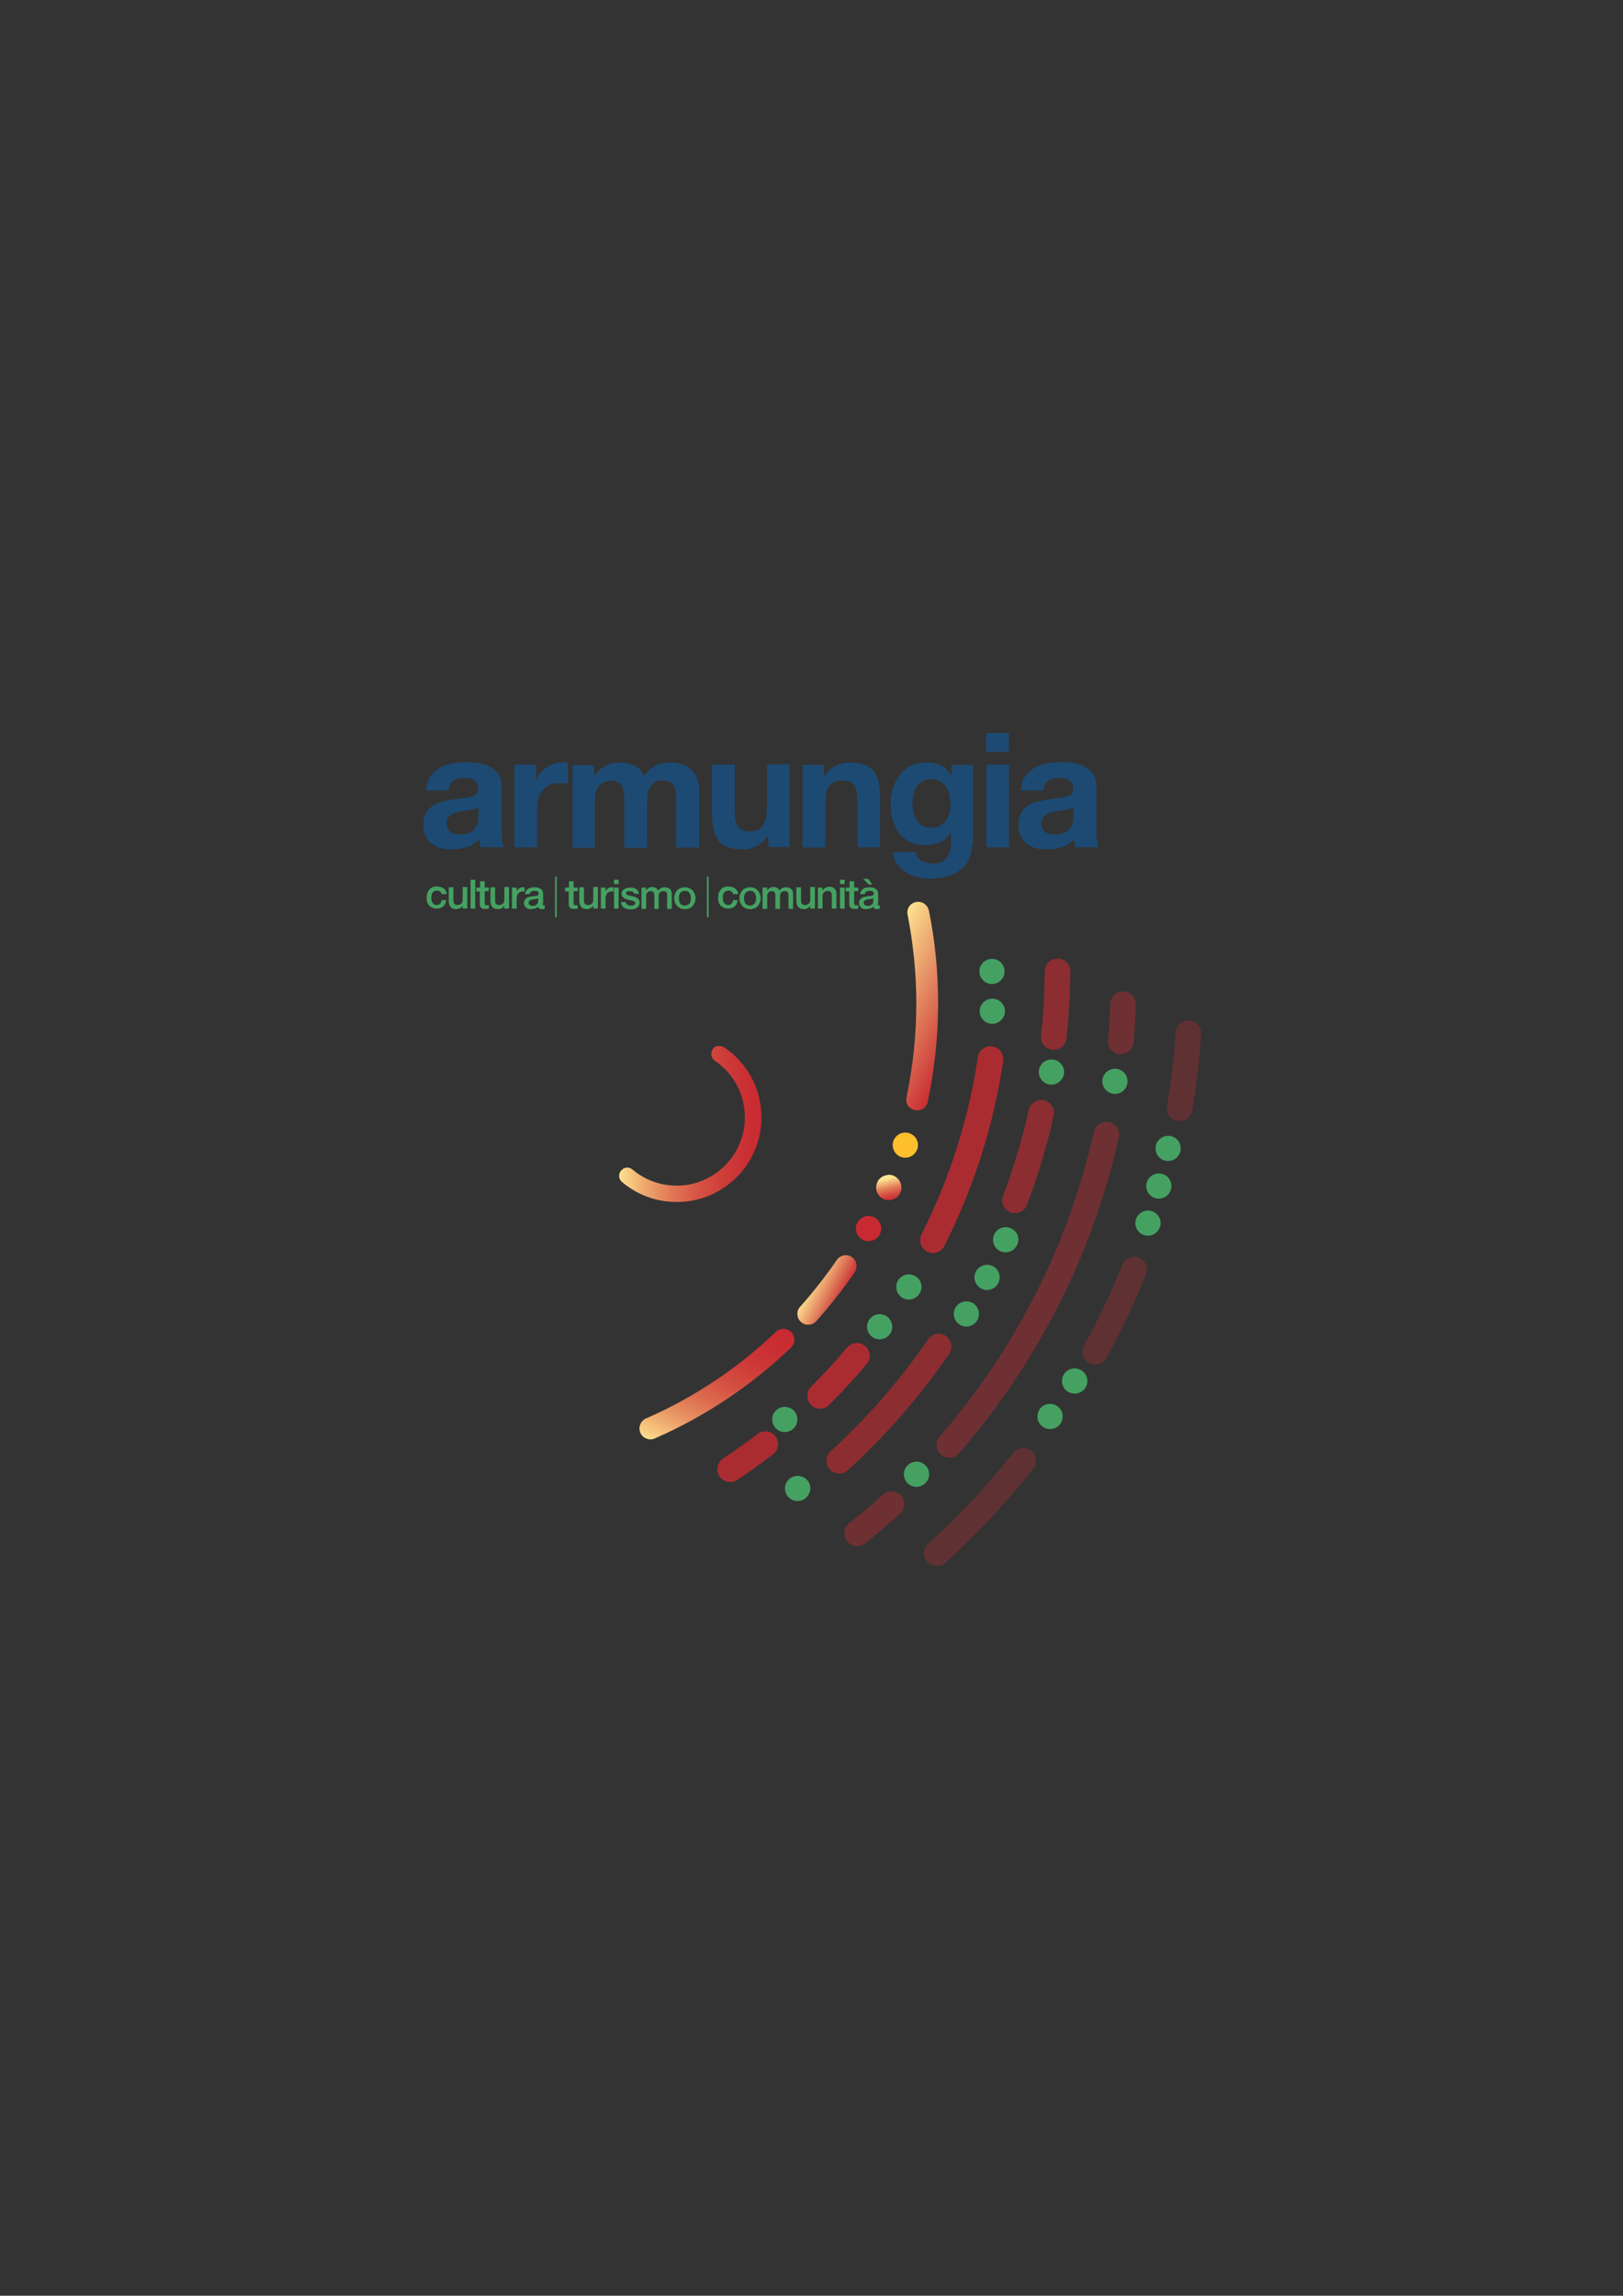 <?xml version="1.0" encoding="utf-8"?>
<!-- Generator: Adobe Illustrator 21.0.0, SVG Export Plug-In . SVG Version: 6.00 Build 0)  -->
<svg version="1.1" id="Livello_1" xmlns="http://www.w3.org/2000/svg" xmlns:xlink="http://www.w3.org/1999/xlink" x="0px" y="0px"
	 viewBox="0 0 595.3 841.9" style="enable-background:new 0 0 595.3 841.9;" xml:space="preserve">
<rect x="0" y="0" width="595.3" height="841.9" fill="#333333" stroke="none"/>
<style type="text/css">
	.st0{clip-path:url(#SVGID_2_);}
	.st1{clip-path:url(#SVGID_4_);fill:#1D4A73;}
	.st2{clip-path:url(#SVGID_4_);fill:#45A162;}
	.st3{opacity:0.3;clip-path:url(#SVGID_4_);}
	.st4{clip-path:url(#SVGID_6_);}
	.st5{clip-path:url(#SVGID_8_);fill:none;stroke:#C82A31;stroke-width:9.392;stroke-linecap:round;stroke-miterlimit:10;}
	.st6{clip-path:url(#SVGID_10_);}
	.st7{clip-path:url(#SVGID_12_);fill:none;stroke:#C82A31;stroke-width:9.392;stroke-linecap:round;stroke-miterlimit:10;}
	.st8{clip-path:url(#SVGID_14_);}
	.st9{clip-path:url(#SVGID_16_);fill:none;stroke:#C82A31;stroke-width:9.392;stroke-linecap:round;stroke-miterlimit:10;}
	.st10{opacity:0.4;clip-path:url(#SVGID_4_);}
	.st11{clip-path:url(#SVGID_18_);}
	.st12{clip-path:url(#SVGID_20_);fill:none;stroke:#C82A31;stroke-width:9.392;stroke-linecap:round;stroke-miterlimit:10;}
	.st13{clip-path:url(#SVGID_22_);}
	.st14{clip-path:url(#SVGID_24_);fill:none;stroke:#C82A31;stroke-width:9.392;stroke-linecap:round;stroke-miterlimit:10;}
	.st15{clip-path:url(#SVGID_26_);}
	.st16{clip-path:url(#SVGID_28_);fill:none;stroke:#C82A31;stroke-width:9.392;stroke-linecap:round;stroke-miterlimit:10;}
	.st17{opacity:0.6;clip-path:url(#SVGID_4_);}
	.st18{clip-path:url(#SVGID_30_);}
	.st19{clip-path:url(#SVGID_32_);fill:none;stroke:#C82A31;stroke-width:9.392;stroke-linecap:round;stroke-miterlimit:10;}
	.st20{clip-path:url(#SVGID_34_);}
	.st21{clip-path:url(#SVGID_36_);fill:none;stroke:#C82A31;stroke-width:9.392;stroke-linecap:round;stroke-miterlimit:10;}
	.st22{clip-path:url(#SVGID_38_);}
	.st23{clip-path:url(#SVGID_40_);fill:none;stroke:#C82A31;stroke-width:9.392;stroke-linecap:round;stroke-miterlimit:10;}
	.st24{opacity:0.8;clip-path:url(#SVGID_4_);}
	.st25{clip-path:url(#SVGID_42_);}
	.st26{clip-path:url(#SVGID_44_);fill:none;stroke:#C82A31;stroke-width:9.392;stroke-linecap:round;stroke-miterlimit:10;}
	.st27{clip-path:url(#SVGID_46_);}
	.st28{clip-path:url(#SVGID_48_);fill:none;stroke:#C82A31;stroke-width:9.392;stroke-linecap:round;stroke-miterlimit:10;}
	.st29{clip-path:url(#SVGID_50_);}
	.st30{clip-path:url(#SVGID_52_);fill:none;stroke:#C82A31;stroke-width:9.392;stroke-linecap:round;stroke-miterlimit:10;}
	.st31{clip-path:url(#SVGID_54_);fill:url(#SVGID_55_);}
	.st32{clip-path:url(#SVGID_57_);fill:url(#SVGID_58_);}
	.st33{clip-path:url(#SVGID_60_);fill:url(#SVGID_61_);}
	.st34{clip-path:url(#SVGID_63_);fill:url(#SVGID_64_);}
	.st35{clip-path:url(#SVGID_66_);fill:url(#SVGID_67_);}
	.st36{clip-path:url(#SVGID_69_);fill:url(#SVGID_70_);}
	.st37{clip-path:url(#SVGID_72_);fill:#FEBF2D;}
	.st38{clip-path:url(#SVGID_74_);fill:url(#SVGID_75_);}
	.st39{clip-path:url(#SVGID_77_);fill:#C82A31;}
	.st40{clip-path:url(#SVGID_77_);fill:#45A162;}
	.st41{clip-path:url(#SVGID_79_);fill:url(#SVGID_80_);}
</style>
<g>
	<defs>
		<rect id="SVGID_1_" width="595.3" height="841.9"/>
	</defs>
	<clipPath id="SVGID_2_">
		<use xlink:href="#SVGID_1_"  style="overflow:visible;"/>
	</clipPath>
	<g class="st0">
		<defs>
			<rect id="SVGID_3_" width="595.3" height="841.9"/>
		</defs>
		<clipPath id="SVGID_4_">
			<use xlink:href="#SVGID_3_"  style="overflow:visible;"/>
		</clipPath>
		<path class="st1" d="M156.3,289.7c0.1-2,0.6-3.6,1.5-4.9c0.9-1.3,2-2.3,3.3-3.1c1.3-0.8,2.8-1.3,4.5-1.7c1.7-0.3,3.3-0.5,5-0.5
			c1.5,0,3.1,0.1,4.6,0.3c1.6,0.2,3,0.6,4.3,1.3c1.3,0.6,2.3,1.5,3.2,2.6c0.8,1.1,1.2,2.6,1.2,4.4V304c0,1.4,0.1,2.7,0.2,3.9
			c0.2,1.3,0.4,2.2,0.8,2.8h-8.5c-0.2-0.5-0.3-0.9-0.4-1.4c-0.1-0.5-0.2-1-0.2-1.5c-1.3,1.4-2.9,2.3-4.7,2.9
			c-1.8,0.5-3.6,0.8-5.5,0.8c-1.4,0-2.8-0.2-4-0.5c-1.3-0.4-2.3-0.9-3.3-1.6c-0.9-0.7-1.7-1.7-2.2-2.8c-0.5-1.1-0.8-2.5-0.8-4
			c0-1.7,0.3-3.1,0.9-4.3c0.6-1.1,1.4-2,2.3-2.7c1-0.7,2.1-1.2,3.3-1.5c1.2-0.3,2.5-0.6,3.7-0.8c1.3-0.2,2.5-0.4,3.7-0.5
			c1.2-0.1,2.3-0.3,3.2-0.5c0.9-0.2,1.7-0.6,2.2-1c0.5-0.4,0.8-1.1,0.8-2c0-0.9-0.1-1.6-0.4-2.1c-0.3-0.5-0.7-0.9-1.2-1.2
			c-0.5-0.3-1.1-0.5-1.7-0.6c-0.6-0.1-1.3-0.1-2.1-0.1c-1.6,0-2.9,0.4-3.9,1.1c-0.9,0.7-1.5,1.9-1.6,3.5H156.3z M175.6,295.9
			c-0.4,0.3-0.8,0.6-1.3,0.7c-0.5,0.2-1.1,0.3-1.7,0.4c-0.6,0.1-1.2,0.2-1.9,0.3c-0.7,0.1-1.3,0.2-2,0.3c-0.6,0.1-1.2,0.3-1.8,0.5
			c-0.6,0.2-1.1,0.5-1.6,0.8c-0.5,0.3-0.8,0.8-1.1,1.3c-0.3,0.5-0.4,1.2-0.4,1.9c0,0.7,0.1,1.4,0.4,1.9c0.3,0.5,0.6,0.9,1.1,1.2
			c0.5,0.3,1,0.5,1.6,0.6c0.6,0.1,1.3,0.2,1.9,0.2c1.6,0,2.9-0.3,3.8-0.8c0.9-0.5,1.6-1.2,2-2c0.4-0.8,0.7-1.5,0.8-2.3
			c0.1-0.8,0.1-1.4,0.1-1.9V295.9z"/>
		<path class="st1" d="M196.6,280.4v5.6h0.1c0.4-0.9,0.9-1.8,1.6-2.6c0.7-0.8,1.4-1.5,2.3-2.1c0.9-0.6,1.8-1,2.8-1.3
			c1-0.3,2-0.5,3.1-0.5c0.5,0,1.2,0.1,1.8,0.3v7.7c-0.4-0.1-0.9-0.1-1.4-0.2c-0.5-0.1-1.1-0.1-1.6-0.1c-1.5,0-2.8,0.3-3.9,0.8
			c-1.1,0.5-1.9,1.2-2.6,2.1c-0.6,0.9-1.1,1.9-1.4,3.1c-0.3,1.2-0.4,2.4-0.4,3.8v13.7h-8.3v-30.3H196.6z"/>
		<path class="st1" d="M217.9,280.4v4.1h0.1c1.1-1.6,2.4-2.8,4-3.6c1.5-0.9,3.3-1.3,5.3-1.3c1.9,0,3.7,0.4,5.3,1.1
			c1.6,0.7,2.8,2.1,3.6,3.9c0.9-1.3,2.1-2.5,3.7-3.5c1.5-1,3.4-1.5,5.5-1.5c1.6,0,3.1,0.2,4.5,0.6c1.4,0.4,2.5,1,3.5,1.9
			c1,0.9,1.7,2,2.3,3.4c0.5,1.4,0.8,3.1,0.8,5v20.3H248v-17.2c0-1,0-2-0.1-2.9c-0.1-0.9-0.3-1.7-0.6-2.3c-0.4-0.7-0.9-1.2-1.6-1.6
			c-0.7-0.4-1.6-0.6-2.8-0.6c-1.2,0-2.1,0.2-2.8,0.7c-0.7,0.4-1.3,1-1.7,1.8c-0.4,0.7-0.7,1.5-0.8,2.5c-0.1,0.9-0.2,1.8-0.2,2.8
			v16.9H229v-17c0-0.9,0-1.8-0.1-2.7s-0.2-1.7-0.5-2.4c-0.3-0.7-0.8-1.3-1.5-1.8c-0.7-0.4-1.7-0.7-3-0.7c-0.4,0-0.9,0.1-1.6,0.3
			c-0.6,0.2-1.3,0.5-1.9,1c-0.6,0.5-1.1,1.2-1.6,2.1c-0.4,0.9-0.6,2.1-0.6,3.6v17.6H210v-30.3H217.9z"/>
		<path class="st1" d="M281.8,310.7v-4.2h-0.2c-1.1,1.8-2.4,3-4.1,3.8c-1.7,0.8-3.4,1.2-5.2,1.2c-2.2,0-4.1-0.3-5.5-0.9
			c-1.4-0.6-2.6-1.4-3.4-2.5c-0.8-1.1-1.4-2.4-1.7-3.9c-0.3-1.5-0.5-3.3-0.5-5.1v-18.7h8.3v17.1c0,2.5,0.4,4.4,1.2,5.6
			c0.8,1.2,2.2,1.8,4.2,1.8c2.3,0,3.9-0.7,4.9-2c1-1.4,1.5-3.6,1.5-6.7v-15.9h8.3v30.3H281.8z"/>
		<path class="st1" d="M302.2,280.4v4.2h0.2c1.1-1.8,2.4-3,4.1-3.8c1.7-0.8,3.4-1.2,5.2-1.2c2.2,0,4.1,0.3,5.5,0.9
			c1.4,0.6,2.6,1.4,3.4,2.5c0.8,1.1,1.4,2.4,1.7,3.9c0.3,1.5,0.5,3.3,0.5,5.1v18.7h-8.3v-17.1c0-2.5-0.4-4.4-1.2-5.6
			c-0.8-1.2-2.2-1.8-4.2-1.8c-2.3,0-3.9,0.7-4.9,2c-1,1.3-1.5,3.6-1.5,6.7v15.9h-8.3v-30.3H302.2z"/>
		<path class="st1" d="M356.1,313c-0.3,1.6-1,3-2.1,4.4c-1.1,1.3-2.7,2.5-4.8,3.4c-2.1,0.9-4.9,1.4-8.3,1.4c-1.5,0-3-0.2-4.5-0.6
			c-1.5-0.4-3-0.9-4.2-1.7c-1.3-0.8-2.3-1.8-3.2-3c-0.8-1.2-1.3-2.7-1.4-4.4h8.3c0.4,1.6,1.2,2.7,2.3,3.3c1.1,0.6,2.4,0.9,3.9,0.9
			c2.3,0,4.1-0.7,5.1-2.1c1.1-1.4,1.6-3.2,1.6-5.3v-4h-0.1c-0.9,1.6-2.2,2.8-3.8,3.5c-1.7,0.8-3.4,1.1-5.3,1.1
			c-2.3,0-4.2-0.4-5.9-1.2c-1.6-0.8-3-1.9-4-3.3c-1.1-1.4-1.8-3-2.3-4.9c-0.5-1.9-0.7-3.8-0.7-5.9c0-2,0.3-3.8,0.9-5.7
			c0.6-1.8,1.4-3.4,2.5-4.8c1.1-1.4,2.5-2.5,4.1-3.3c1.6-0.8,3.5-1.2,5.6-1.2c2,0,3.7,0.4,5.3,1.1c1.5,0.7,2.8,2,3.8,3.8h0.1v-4h7.9
			v28.4C356.6,310,356.4,311.4,356.1,313 M344.7,302.9c0.9-0.5,1.6-1.1,2.2-1.9c0.6-0.8,1-1.7,1.3-2.7c0.3-1,0.4-2,0.4-3.1
			c0-1.3-0.1-2.4-0.4-3.6c-0.2-1.1-0.6-2.1-1.2-3c-0.5-0.9-1.3-1.5-2.2-2.1c-0.9-0.5-2-0.8-3.4-0.8c-1.2,0-2.2,0.2-3,0.7
			c-0.8,0.5-1.5,1.1-2.1,1.9c-0.6,0.8-1,1.7-1.2,2.8c-0.3,1-0.4,2.1-0.4,3.3c0,1.1,0.1,2.2,0.3,3.3c0.2,1.1,0.6,2,1.1,2.9
			c0.5,0.9,1.2,1.6,2.1,2.1c0.9,0.5,1.9,0.8,3.2,0.8C342.7,303.6,343.8,303.3,344.7,302.9"/>
		<path class="st1" d="M361.7,268.8h8.3v6.9h-8.3V268.8z M370.1,310.7h-8.3v-30.3h8.3V310.7z"/>
		<path class="st1" d="M374.5,289.7c0.1-2,0.6-3.6,1.5-4.9c0.9-1.3,2-2.3,3.3-3.1c1.3-0.8,2.8-1.3,4.5-1.7c1.7-0.3,3.3-0.5,5-0.5
			c1.5,0,3.1,0.1,4.6,0.3c1.6,0.2,3,0.6,4.3,1.3c1.3,0.6,2.3,1.5,3.2,2.6c0.8,1.1,1.2,2.6,1.2,4.4V304c0,1.4,0.1,2.7,0.2,3.9
			c0.2,1.3,0.4,2.2,0.8,2.8h-8.5c-0.2-0.5-0.3-0.9-0.4-1.4c-0.1-0.5-0.2-1-0.2-1.5c-1.3,1.4-2.9,2.3-4.7,2.9
			c-1.8,0.5-3.6,0.8-5.5,0.8c-1.4,0-2.8-0.2-4-0.5c-1.3-0.4-2.3-0.9-3.3-1.6c-0.9-0.7-1.7-1.7-2.2-2.8c-0.5-1.1-0.8-2.5-0.8-4
			c0-1.7,0.3-3.1,0.9-4.3c0.6-1.1,1.4-2,2.3-2.7c1-0.7,2.1-1.2,3.3-1.5c1.2-0.3,2.5-0.6,3.7-0.8c1.3-0.2,2.5-0.4,3.7-0.5
			c1.2-0.1,2.3-0.3,3.2-0.5c0.9-0.2,1.7-0.6,2.2-1c0.5-0.4,0.8-1.1,0.8-2c0-0.9-0.1-1.6-0.4-2.1c-0.3-0.5-0.7-0.9-1.2-1.2
			c-0.5-0.3-1.1-0.5-1.7-0.6c-0.6-0.1-1.3-0.1-2.1-0.1c-1.6,0-2.9,0.4-3.9,1.1c-0.9,0.7-1.5,1.9-1.6,3.5H374.5z M393.8,295.9
			c-0.4,0.3-0.8,0.6-1.3,0.7c-0.5,0.2-1.1,0.3-1.7,0.4c-0.6,0.1-1.2,0.2-1.9,0.3c-0.7,0.1-1.3,0.2-2,0.3c-0.6,0.1-1.2,0.3-1.8,0.5
			c-0.6,0.2-1.1,0.5-1.6,0.8c-0.5,0.3-0.8,0.8-1.1,1.3c-0.3,0.5-0.4,1.2-0.4,1.9c0,0.7,0.1,1.4,0.4,1.9c0.3,0.5,0.6,0.9,1.1,1.2
			c0.5,0.3,1,0.5,1.6,0.6c0.6,0.1,1.3,0.2,1.9,0.2c1.6,0,2.9-0.3,3.8-0.8c0.9-0.5,1.6-1.2,2-2c0.4-0.8,0.7-1.5,0.8-2.3
			c0.1-0.8,0.1-1.4,0.1-1.9V295.9z"/>
		<path class="st2" d="M162.1,328.1c-0.1-0.5-0.3-0.8-0.6-1.1c-0.3-0.2-0.7-0.4-1.2-0.4c-0.2,0-0.5,0-0.7,0.1
			c-0.2,0.1-0.5,0.2-0.7,0.4c-0.2,0.2-0.4,0.5-0.5,0.8c-0.1,0.4-0.2,0.8-0.2,1.4c0,0.3,0,0.6,0.1,1c0.1,0.3,0.2,0.6,0.4,0.8
			c0.2,0.2,0.4,0.4,0.6,0.6c0.3,0.2,0.6,0.2,0.9,0.2c0.5,0,0.9-0.2,1.2-0.5c0.3-0.3,0.5-0.7,0.6-1.3h1.7c-0.2,1-0.5,1.8-1.1,2.3
			c-0.6,0.5-1.4,0.8-2.4,0.8c-0.6,0-1.1-0.1-1.6-0.3c-0.5-0.2-0.8-0.5-1.2-0.8c-0.3-0.4-0.6-0.8-0.7-1.3c-0.2-0.5-0.2-1-0.2-1.6
			c0-0.6,0.1-1.1,0.2-1.6c0.2-0.5,0.4-0.9,0.7-1.3c0.3-0.4,0.7-0.7,1.2-0.9c0.5-0.2,1-0.3,1.7-0.3c0.4,0,0.9,0.1,1.3,0.2
			c0.4,0.1,0.8,0.3,1.1,0.5c0.3,0.2,0.6,0.5,0.8,0.9c0.2,0.3,0.3,0.8,0.4,1.2H162.1z"/>
		<path class="st2" d="M171.4,333.2h-1.7v-1.1h0c-0.2,0.4-0.5,0.7-0.9,0.9c-0.4,0.2-0.8,0.4-1.3,0.4c-1,0-1.7-0.2-2.2-0.8
			c-0.5-0.5-0.7-1.3-0.7-2.3v-4.9h1.7v4.7c0,0.7,0.1,1.2,0.4,1.4c0.3,0.3,0.6,0.4,1.1,0.4c0.4,0,0.7-0.1,0.9-0.2
			c0.2-0.1,0.4-0.3,0.6-0.4c0.1-0.2,0.3-0.4,0.3-0.7c0.1-0.3,0.1-0.5,0.1-0.8v-4.5h1.7V333.2z"/>
		<rect x="172.6" y="322.6" class="st2" width="1.7" height="10.6"/>
		<path class="st2" d="M174.8,325.5h1.3v-2.3h1.7v2.3h1.5v1.3h-1.5v4.1c0,0.2,0,0.3,0,0.5s0.1,0.2,0.1,0.3c0.1,0.1,0.1,0.2,0.2,0.2
			c0.1,0,0.3,0.1,0.4,0.1c0.1,0,0.2,0,0.4,0c0.1,0,0.2,0,0.4-0.1v1.3c-0.2,0-0.4,0-0.6,0.1c-0.2,0-0.4,0-0.6,0c-0.4,0-0.8,0-1.1-0.1
			c-0.3-0.1-0.5-0.2-0.6-0.4c-0.2-0.2-0.3-0.4-0.3-0.6c-0.1-0.2-0.1-0.5-0.1-0.8v-4.5h-1.3V325.5z"/>
		<path class="st2" d="M186.7,333.2H185v-1.1h0c-0.2,0.4-0.5,0.7-0.9,0.9c-0.4,0.2-0.8,0.4-1.3,0.4c-1,0-1.7-0.2-2.2-0.8
			c-0.5-0.5-0.7-1.3-0.7-2.3v-4.9h1.7v4.7c0,0.7,0.1,1.2,0.4,1.4c0.3,0.3,0.6,0.4,1.1,0.4c0.4,0,0.7-0.1,0.9-0.2
			c0.2-0.1,0.4-0.3,0.6-0.4c0.1-0.2,0.3-0.4,0.3-0.7c0.1-0.3,0.1-0.5,0.1-0.8v-4.5h1.7V333.2z"/>
		<path class="st2" d="M187.9,325.5h1.6v1.5h0c0-0.2,0.1-0.4,0.3-0.6c0.1-0.2,0.3-0.4,0.5-0.5c0.2-0.2,0.4-0.3,0.7-0.4
			c0.2-0.1,0.5-0.1,0.8-0.1c0.2,0,0.3,0,0.4,0c0.1,0,0.2,0,0.2,0v1.6c-0.1,0-0.2,0-0.4-0.1c-0.1,0-0.2,0-0.4,0
			c-0.3,0-0.6,0.1-0.8,0.2c-0.3,0.1-0.5,0.3-0.7,0.5c-0.2,0.2-0.3,0.5-0.4,0.8c-0.1,0.3-0.2,0.7-0.2,1.1v3.7h-1.7V325.5z"/>
		<path class="st2" d="M199,331.5c0,0.2,0,0.4,0.1,0.4c0.1,0.1,0.2,0.1,0.3,0.1h0.2c0.1,0,0.1,0,0.2,0v1.2c-0.1,0-0.1,0-0.2,0.1
			c-0.1,0-0.2,0-0.3,0.1c-0.1,0-0.2,0-0.3,0c-0.1,0-0.2,0-0.3,0c-0.3,0-0.6-0.1-0.9-0.2c-0.2-0.1-0.4-0.4-0.4-0.7
			c-0.3,0.3-0.8,0.6-1.2,0.7c-0.5,0.1-1,0.2-1.4,0.2c-0.3,0-0.7,0-1-0.1c-0.3-0.1-0.6-0.2-0.8-0.4c-0.2-0.2-0.4-0.4-0.6-0.7
			c-0.1-0.3-0.2-0.6-0.2-1c0-0.5,0.1-0.9,0.3-1.2c0.2-0.3,0.4-0.5,0.7-0.7c0.3-0.2,0.6-0.3,1-0.4c0.4-0.1,0.7-0.1,1.1-0.2
			c0.3-0.1,0.6-0.1,0.9-0.1c0.3,0,0.5-0.1,0.7-0.1c0.2-0.1,0.4-0.2,0.5-0.3c0.1-0.1,0.2-0.3,0.2-0.6c0-0.2-0.1-0.4-0.2-0.5
			c-0.1-0.1-0.2-0.2-0.4-0.3c-0.2-0.1-0.3-0.1-0.5-0.1c-0.2,0-0.4,0-0.5,0c-0.5,0-0.9,0.1-1.2,0.3c-0.3,0.2-0.5,0.5-0.5,0.9h-1.7
			c0-0.5,0.1-0.9,0.4-1.2c0.2-0.3,0.5-0.6,0.8-0.8c0.3-0.2,0.7-0.3,1.1-0.4c0.4-0.1,0.8-0.1,1.2-0.1c0.4,0,0.7,0,1.1,0.1
			c0.4,0.1,0.7,0.2,1,0.4c0.3,0.2,0.5,0.4,0.7,0.7c0.2,0.3,0.3,0.6,0.3,1V331.5z M197.3,329.4c-0.3,0.2-0.6,0.3-1,0.3
			c-0.4,0-0.8,0.1-1.1,0.2c-0.2,0-0.4,0.1-0.5,0.1c-0.2,0.1-0.3,0.1-0.4,0.2c-0.1,0.1-0.2,0.2-0.3,0.4c-0.1,0.2-0.1,0.3-0.1,0.6
			c0,0.2,0.1,0.3,0.2,0.5c0.1,0.1,0.2,0.2,0.4,0.3c0.2,0.1,0.3,0.1,0.5,0.2c0.2,0,0.3,0,0.5,0c0.2,0,0.4,0,0.6-0.1
			c0.2,0,0.4-0.1,0.6-0.3c0.2-0.1,0.4-0.3,0.5-0.5c0.1-0.2,0.2-0.4,0.2-0.7V329.4z"/>
		<rect x="203.6" y="321.5" class="st2" width="0.6" height="14.9"/>
		<path class="st2" d="M207.4,325.5h1.3v-2.3h1.7v2.3h1.5v1.3h-1.5v4.1c0,0.2,0,0.3,0,0.5s0.1,0.2,0.1,0.3c0.1,0.1,0.1,0.2,0.2,0.2
			c0.1,0,0.3,0.1,0.4,0.1c0.1,0,0.2,0,0.4,0c0.1,0,0.2,0,0.4-0.1v1.3c-0.2,0-0.4,0-0.6,0.1c-0.2,0-0.4,0-0.6,0c-0.4,0-0.8,0-1.1-0.1
			c-0.3-0.1-0.5-0.2-0.6-0.4c-0.2-0.2-0.3-0.4-0.3-0.6c-0.1-0.2-0.1-0.5-0.1-0.8v-4.5h-1.3V325.5z"/>
		<path class="st2" d="M219.3,333.2h-1.7v-1.1h0c-0.2,0.4-0.5,0.7-0.9,0.9c-0.4,0.2-0.8,0.4-1.3,0.4c-1,0-1.7-0.2-2.2-0.8
			c-0.5-0.5-0.7-1.3-0.7-2.3v-4.9h1.7v4.7c0,0.7,0.1,1.2,0.4,1.4c0.3,0.3,0.6,0.4,1.1,0.4c0.4,0,0.7-0.1,0.9-0.2
			c0.2-0.1,0.4-0.3,0.6-0.4c0.1-0.2,0.3-0.4,0.3-0.7c0.1-0.3,0.1-0.5,0.1-0.8v-4.5h1.7V333.2z"/>
		<path class="st2" d="M220.5,325.5h1.6v1.5h0c0-0.2,0.1-0.4,0.3-0.6c0.1-0.2,0.3-0.4,0.5-0.5c0.2-0.2,0.4-0.3,0.7-0.4
			c0.2-0.1,0.5-0.1,0.8-0.1c0.2,0,0.3,0,0.4,0c0.1,0,0.2,0,0.2,0v1.6c-0.1,0-0.2,0-0.4-0.1c-0.1,0-0.2,0-0.4,0
			c-0.3,0-0.6,0.1-0.8,0.2c-0.3,0.1-0.5,0.3-0.7,0.5c-0.2,0.2-0.3,0.5-0.4,0.8c-0.1,0.3-0.2,0.7-0.2,1.1v3.7h-1.7V325.5z"/>
		<path class="st2" d="M225.2,322.6h1.7v1.6h-1.7V322.6z M225.2,325.5h1.7v7.7h-1.7V325.5z"/>
		<path class="st2" d="M229.5,330.8c0,0.5,0.2,0.8,0.6,1c0.3,0.2,0.7,0.3,1.2,0.3c0.2,0,0.3,0,0.5,0c0.2,0,0.4-0.1,0.6-0.1
			c0.2-0.1,0.3-0.2,0.4-0.3c0.1-0.1,0.2-0.3,0.2-0.5c0-0.2-0.1-0.4-0.2-0.5c-0.1-0.1-0.3-0.2-0.6-0.3c-0.2-0.1-0.5-0.2-0.8-0.2
			c-0.3-0.1-0.6-0.1-0.9-0.2c-0.3-0.1-0.6-0.2-0.9-0.3c-0.3-0.1-0.6-0.2-0.8-0.4c-0.2-0.2-0.4-0.4-0.6-0.6c-0.1-0.3-0.2-0.6-0.2-1
			c0-0.4,0.1-0.8,0.3-1c0.2-0.3,0.5-0.5,0.8-0.7c0.3-0.2,0.7-0.3,1-0.4c0.4-0.1,0.7-0.1,1.1-0.1c0.4,0,0.8,0,1.1,0.1
			c0.4,0.1,0.7,0.2,1,0.4c0.3,0.2,0.5,0.4,0.7,0.7c0.2,0.3,0.3,0.7,0.4,1.1h-1.8c-0.1-0.4-0.3-0.7-0.6-0.8c-0.3-0.1-0.6-0.2-1-0.2
			c-0.1,0-0.3,0-0.4,0c-0.2,0-0.3,0.1-0.5,0.1c-0.1,0.1-0.3,0.1-0.4,0.2c-0.1,0.1-0.1,0.2-0.1,0.4c0,0.2,0.1,0.4,0.2,0.5
			c0.1,0.1,0.3,0.2,0.6,0.3c0.2,0.1,0.5,0.2,0.8,0.2c0.3,0.1,0.6,0.1,0.9,0.2c0.3,0.1,0.6,0.2,0.9,0.3c0.3,0.1,0.6,0.2,0.8,0.4
			c0.2,0.2,0.4,0.4,0.6,0.6c0.1,0.3,0.2,0.6,0.2,1c0,0.5-0.1,0.8-0.3,1.2c-0.2,0.3-0.5,0.6-0.8,0.8c-0.3,0.2-0.7,0.3-1.1,0.4
			s-0.8,0.1-1.2,0.1c-0.5,0-0.9-0.1-1.3-0.2c-0.4-0.1-0.8-0.3-1.1-0.5c-0.3-0.2-0.5-0.5-0.7-0.8c-0.2-0.3-0.3-0.7-0.3-1.2H229.5z"/>
		<path class="st2" d="M235.3,325.5h1.6v1.1h0c0.1-0.2,0.3-0.4,0.4-0.5c0.1-0.2,0.3-0.3,0.5-0.4c0.2-0.1,0.4-0.2,0.6-0.3
			c0.2-0.1,0.5-0.1,0.8-0.1c0.5,0,0.9,0.1,1.3,0.3c0.4,0.2,0.7,0.5,0.9,1c0.3-0.4,0.6-0.7,1-0.9s0.8-0.3,1.4-0.3
			c0.8,0,1.4,0.2,1.9,0.6c0.5,0.4,0.7,1.1,0.7,2v5.3h-1.7v-4.5c0-0.3,0-0.6,0-0.8c0-0.3-0.1-0.5-0.2-0.7c-0.1-0.2-0.2-0.3-0.4-0.4
			c-0.2-0.1-0.4-0.1-0.8-0.1c-0.6,0-1,0.2-1.3,0.5c-0.3,0.4-0.4,0.9-0.4,1.5v4.5H240v-4.9c0-0.5-0.1-0.9-0.3-1.2
			c-0.2-0.3-0.5-0.4-1.1-0.4c-0.2,0-0.4,0-0.6,0.1c-0.2,0.1-0.4,0.2-0.5,0.4c-0.2,0.2-0.3,0.4-0.4,0.6c-0.1,0.2-0.1,0.5-0.1,0.8v4.6
			h-1.7V325.5z"/>
		<path class="st2" d="M251.2,333.4c-0.6,0-1.2-0.1-1.6-0.3c-0.5-0.2-0.9-0.5-1.2-0.8c-0.3-0.4-0.6-0.8-0.8-1.3
			c-0.2-0.5-0.3-1-0.3-1.6c0-0.6,0.1-1.1,0.3-1.6c0.2-0.5,0.4-0.9,0.8-1.3c0.3-0.4,0.7-0.6,1.2-0.8c0.5-0.2,1-0.3,1.6-0.3
			c0.6,0,1.2,0.1,1.6,0.3c0.5,0.2,0.9,0.5,1.2,0.8c0.3,0.4,0.6,0.8,0.8,1.3c0.2,0.5,0.3,1,0.3,1.6c0,0.6-0.1,1.1-0.3,1.6
			c-0.2,0.5-0.4,0.9-0.8,1.3c-0.3,0.4-0.7,0.6-1.2,0.8C252.4,333.3,251.8,333.4,251.2,333.4 M251.2,332.1c0.4,0,0.7-0.1,1-0.2
			c0.3-0.2,0.5-0.4,0.7-0.6s0.3-0.5,0.4-0.9c0.1-0.3,0.1-0.7,0.1-1c0-0.3,0-0.7-0.1-1c-0.1-0.3-0.2-0.6-0.4-0.9s-0.4-0.5-0.7-0.6
			c-0.3-0.2-0.6-0.2-1-0.2c-0.4,0-0.7,0.1-1,0.2c-0.3,0.2-0.5,0.4-0.7,0.6c-0.2,0.3-0.3,0.5-0.4,0.9c-0.1,0.3-0.1,0.7-0.1,1
			c0,0.3,0,0.7,0.1,1c0.1,0.3,0.2,0.6,0.4,0.9c0.2,0.3,0.4,0.5,0.7,0.6C250.5,332,250.8,332.1,251.2,332.1"/>
		<rect x="259.3" y="321.5" class="st2" width="0.6" height="14.9"/>
		<path class="st2" d="M269,328.1c-0.1-0.5-0.3-0.8-0.6-1.1c-0.3-0.2-0.7-0.4-1.2-0.4c-0.2,0-0.5,0-0.7,0.1
			c-0.2,0.1-0.5,0.2-0.7,0.4c-0.2,0.2-0.4,0.5-0.5,0.8s-0.2,0.8-0.2,1.4c0,0.3,0,0.6,0.1,1c0.1,0.3,0.2,0.6,0.4,0.8
			c0.2,0.2,0.4,0.4,0.6,0.6c0.3,0.2,0.6,0.2,0.9,0.2c0.5,0,0.9-0.2,1.2-0.5c0.3-0.3,0.5-0.7,0.6-1.3h1.7c-0.2,1-0.5,1.8-1.1,2.3
			c-0.6,0.5-1.4,0.8-2.4,0.8c-0.6,0-1.1-0.1-1.6-0.3c-0.5-0.2-0.8-0.5-1.2-0.8c-0.3-0.4-0.6-0.8-0.7-1.3c-0.2-0.5-0.2-1-0.2-1.6
			c0-0.6,0.1-1.1,0.2-1.6c0.2-0.5,0.4-0.9,0.7-1.3c0.3-0.4,0.7-0.7,1.2-0.9c0.5-0.2,1-0.3,1.7-0.3c0.4,0,0.9,0.1,1.3,0.2
			c0.4,0.1,0.8,0.3,1.1,0.5c0.3,0.2,0.6,0.5,0.8,0.9c0.2,0.3,0.3,0.8,0.4,1.2H269z"/>
		<path class="st2" d="M275.1,333.4c-0.6,0-1.2-0.1-1.6-0.3c-0.5-0.2-0.9-0.5-1.2-0.8c-0.3-0.4-0.6-0.8-0.8-1.3
			c-0.2-0.5-0.3-1-0.3-1.6c0-0.6,0.1-1.1,0.3-1.6c0.2-0.5,0.4-0.9,0.8-1.3c0.3-0.4,0.7-0.6,1.2-0.8c0.5-0.2,1-0.3,1.6-0.3
			c0.6,0,1.2,0.1,1.6,0.3c0.5,0.2,0.9,0.5,1.2,0.8c0.3,0.4,0.6,0.8,0.8,1.3c0.2,0.5,0.3,1,0.3,1.6c0,0.6-0.1,1.1-0.3,1.6
			c-0.2,0.5-0.4,0.9-0.8,1.3c-0.3,0.4-0.7,0.6-1.2,0.8C276.2,333.3,275.7,333.4,275.1,333.4 M275.1,332.1c0.4,0,0.7-0.1,1-0.2
			c0.3-0.2,0.5-0.4,0.7-0.6c0.2-0.3,0.3-0.5,0.4-0.9c0.1-0.3,0.1-0.7,0.1-1c0-0.3,0-0.7-0.1-1c-0.1-0.3-0.2-0.6-0.4-0.9
			c-0.2-0.3-0.4-0.5-0.7-0.6c-0.3-0.2-0.6-0.2-1-0.2c-0.4,0-0.7,0.1-1,0.2c-0.3,0.2-0.5,0.4-0.7,0.6c-0.2,0.3-0.3,0.5-0.4,0.9
			c-0.1,0.3-0.1,0.7-0.1,1c0,0.3,0,0.7,0.1,1c0.1,0.3,0.2,0.6,0.4,0.9c0.2,0.3,0.4,0.5,0.7,0.6C274.4,332,274.7,332.1,275.1,332.1"
			/>
		<path class="st2" d="M279.8,325.5h1.6v1.1h0c0.1-0.2,0.3-0.4,0.4-0.5c0.1-0.2,0.3-0.3,0.5-0.4c0.2-0.1,0.4-0.2,0.6-0.3
			c0.2-0.1,0.5-0.1,0.8-0.1c0.5,0,0.9,0.1,1.3,0.3c0.4,0.2,0.7,0.5,0.9,1c0.3-0.4,0.6-0.7,1-0.9c0.4-0.2,0.8-0.3,1.4-0.3
			c0.8,0,1.4,0.2,1.9,0.6c0.5,0.4,0.7,1.1,0.7,2v5.3h-1.7v-4.5c0-0.3,0-0.6,0-0.8c0-0.3-0.1-0.5-0.2-0.7c-0.1-0.2-0.2-0.3-0.4-0.4
			c-0.2-0.1-0.4-0.1-0.8-0.1c-0.6,0-1,0.2-1.3,0.5c-0.3,0.4-0.4,0.9-0.4,1.5v4.5h-1.7v-4.9c0-0.5-0.1-0.9-0.3-1.2
			c-0.2-0.3-0.5-0.4-1.1-0.4c-0.2,0-0.4,0-0.6,0.1c-0.2,0.1-0.4,0.2-0.5,0.4c-0.2,0.2-0.3,0.4-0.4,0.6c-0.1,0.2-0.1,0.5-0.1,0.8v4.6
			h-1.7V325.5z"/>
		<path class="st2" d="M298.9,333.2h-1.7v-1.1h0c-0.2,0.4-0.5,0.7-0.9,0.9c-0.4,0.2-0.8,0.4-1.3,0.4c-1,0-1.7-0.2-2.2-0.8
			c-0.5-0.5-0.7-1.3-0.7-2.3v-4.9h1.7v4.7c0,0.7,0.1,1.2,0.4,1.4c0.3,0.3,0.6,0.4,1.1,0.4c0.4,0,0.7-0.1,0.9-0.2
			c0.2-0.1,0.4-0.3,0.6-0.4c0.1-0.2,0.3-0.4,0.3-0.7c0.1-0.3,0.1-0.5,0.1-0.8v-4.5h1.7V333.2z"/>
		<path class="st2" d="M300.1,325.5h1.6v1.1l0,0c0.3-0.4,0.6-0.8,1-1c0.4-0.2,0.9-0.4,1.4-0.4c0.8,0,1.5,0.2,2,0.7
			c0.5,0.4,0.7,1.1,0.7,2v5.3h-1.7v-4.8c0-0.6-0.1-1-0.4-1.3c-0.2-0.3-0.6-0.4-1.1-0.4c-0.3,0-0.5,0.1-0.8,0.2
			c-0.2,0.1-0.4,0.2-0.6,0.4c-0.2,0.2-0.3,0.4-0.4,0.6c-0.1,0.2-0.1,0.5-0.1,0.8v4.5h-1.7V325.5z"/>
		<path class="st2" d="M308.1,322.6h1.7v1.6h-1.7V322.6z M308.1,325.5h1.7v7.7h-1.7V325.5z"/>
		<path class="st2" d="M310.3,325.5h1.3v-2.3h1.7v2.3h1.5v1.3h-1.5v4.1c0,0.2,0,0.3,0,0.5c0,0.1,0,0.2,0.1,0.3
			c0.1,0.1,0.1,0.2,0.2,0.2c0.1,0,0.3,0.1,0.4,0.1c0.1,0,0.2,0,0.4,0c0.1,0,0.2,0,0.4-0.1v1.3c-0.2,0-0.4,0-0.6,0.1s-0.4,0-0.6,0
			c-0.4,0-0.8,0-1.1-0.1c-0.3-0.1-0.5-0.2-0.6-0.4c-0.2-0.2-0.3-0.4-0.3-0.6c-0.1-0.2-0.1-0.5-0.1-0.8v-4.5h-1.3V325.5z"/>
		<path class="st2" d="M321.9,331.5c0,0.2,0,0.4,0.1,0.4c0.1,0.1,0.2,0.1,0.3,0.1h0.2c0.1,0,0.1,0,0.2,0v1.2c-0.1,0-0.1,0-0.2,0.1
			c-0.1,0-0.2,0-0.3,0.1c-0.1,0-0.2,0-0.3,0c-0.1,0-0.2,0-0.3,0c-0.3,0-0.6-0.1-0.9-0.2c-0.2-0.1-0.4-0.4-0.4-0.7
			c-0.3,0.3-0.8,0.6-1.2,0.7c-0.5,0.1-1,0.2-1.4,0.2c-0.3,0-0.7,0-1-0.1c-0.3-0.1-0.6-0.2-0.8-0.4c-0.2-0.2-0.4-0.4-0.6-0.7
			c-0.1-0.3-0.2-0.6-0.2-1c0-0.5,0.1-0.9,0.3-1.2c0.2-0.3,0.4-0.5,0.7-0.7c0.3-0.2,0.6-0.3,1-0.4c0.4-0.1,0.7-0.1,1.1-0.2
			c0.3-0.1,0.6-0.1,0.9-0.1c0.3,0,0.5-0.1,0.7-0.1c0.2-0.1,0.4-0.2,0.5-0.3c0.1-0.1,0.2-0.3,0.2-0.6c0-0.2-0.1-0.4-0.2-0.5
			c-0.1-0.1-0.2-0.2-0.4-0.3c-0.2-0.1-0.3-0.1-0.5-0.1c-0.2,0-0.4,0-0.5,0c-0.5,0-0.9,0.1-1.2,0.3c-0.3,0.2-0.5,0.5-0.5,0.9h-1.7
			c0-0.5,0.1-0.9,0.4-1.2c0.2-0.3,0.5-0.6,0.8-0.8c0.3-0.2,0.7-0.3,1.1-0.4c0.4-0.1,0.8-0.1,1.2-0.1c0.4,0,0.7,0,1.1,0.1
			c0.4,0.1,0.7,0.2,1,0.4c0.3,0.2,0.5,0.4,0.7,0.7c0.2,0.3,0.3,0.6,0.3,1V331.5z M318.5,322.3l1.4,2.1h-1.2l-2.1-2.1H318.5z
			 M320.2,329.4c-0.3,0.2-0.6,0.3-1,0.3c-0.4,0-0.8,0.1-1.1,0.2c-0.2,0-0.4,0.1-0.5,0.1c-0.2,0.1-0.3,0.1-0.4,0.2
			c-0.1,0.1-0.2,0.2-0.3,0.4s-0.1,0.3-0.1,0.6c0,0.2,0.1,0.3,0.2,0.5s0.2,0.2,0.4,0.3c0.2,0.1,0.3,0.1,0.5,0.2c0.2,0,0.3,0,0.5,0
			c0.2,0,0.4,0,0.6-0.1c0.2,0,0.4-0.1,0.6-0.3c0.2-0.1,0.4-0.3,0.5-0.5c0.1-0.2,0.2-0.4,0.2-0.7V329.4z"/>
		<g class="st3">
			<g>
				<defs>
					<rect id="SVGID_5_" x="428" y="374.3" width="12.6" height="36.8"/>
				</defs>
				<clipPath id="SVGID_6_">
					<use xlink:href="#SVGID_5_"  style="overflow:visible;"/>
				</clipPath>
				<g class="st4">
					<defs>
						<rect id="SVGID_7_" x="428" y="374.3" width="12.5" height="36.8"/>
					</defs>
					<clipPath id="SVGID_8_">
						<use xlink:href="#SVGID_7_"  style="overflow:visible;"/>
					</clipPath>
					<path class="st5" d="M435.9,379c-0.6,9.1-1.7,18.3-3.2,27.4"/>
				</g>
			</g>
		</g>
		<g class="st3">
			<g>
				<defs>
					<rect id="SVGID_9_" x="338.9" y="531" width="41.1" height="43.2"/>
				</defs>
				<clipPath id="SVGID_10_">
					<use xlink:href="#SVGID_9_"  style="overflow:visible;"/>
				</clipPath>
				<g class="st6">
					<defs>
						<rect id="SVGID_11_" x="338.9" y="531" width="41.1" height="43.2"/>
					</defs>
					<clipPath id="SVGID_12_">
						<use xlink:href="#SVGID_11_"  style="overflow:visible;"/>
					</clipPath>
					<path class="st7" d="M375.3,535.7c-9.7,12.3-20.3,23.6-31.7,33.9"/>
				</g>
			</g>
		</g>
		<g class="st3">
			<g>
				<defs>
					<rect id="SVGID_13_" x="397.1" y="460.9" width="23.7" height="39.6"/>
				</defs>
				<clipPath id="SVGID_14_">
					<use xlink:href="#SVGID_13_"  style="overflow:visible;"/>
				</clipPath>
				<g class="st8">
					<defs>
						<rect id="SVGID_15_" x="397.1" y="460.9" width="23.7" height="39.6"/>
					</defs>
					<clipPath id="SVGID_16_">
						<use xlink:href="#SVGID_15_"  style="overflow:visible;"/>
					</clipPath>
					<path class="st9" d="M416,465.6c-2.9,7.2-6.1,14.4-9.7,21.4c-1.5,3-3,5.9-4.6,8.7"/>
				</g>
			</g>
		</g>
		<g class="st10">
			<g>
				<defs>
					<rect id="SVGID_17_" x="406.4" y="363.6" width="10.2" height="23"/>
				</defs>
				<clipPath id="SVGID_18_">
					<use xlink:href="#SVGID_17_"  style="overflow:visible;"/>
				</clipPath>
				<g class="st11">
					<defs>
						<rect id="SVGID_19_" x="406.4" y="363.6" width="10.2" height="23"/>
					</defs>
					<clipPath id="SVGID_20_">
						<use xlink:href="#SVGID_19_"  style="overflow:visible;"/>
					</clipPath>
					<path class="st12" d="M411.9,368.3c-0.1,4.5-0.4,9.1-0.8,13.6"/>
				</g>
			</g>
		</g>
		<g class="st10">
			<g>
				<defs>
					<rect id="SVGID_21_" x="309.7" y="546.9" width="22" height="20.1"/>
				</defs>
				<clipPath id="SVGID_22_">
					<use xlink:href="#SVGID_21_"  style="overflow:visible;"/>
				</clipPath>
				<g class="st13">
					<defs>
						<rect id="SVGID_23_" x="309.7" y="546.9" width="22" height="20.1"/>
					</defs>
					<clipPath id="SVGID_24_">
						<use xlink:href="#SVGID_23_"  style="overflow:visible;"/>
					</clipPath>
					<path class="st14" d="M327,551.6c-4.1,3.7-8.3,7.3-12.6,10.7"/>
				</g>
			</g>
		</g>
		<g class="st10">
			<g>
				<defs>
					<rect id="SVGID_25_" x="343.5" y="411.4" width="67" height="123.2"/>
				</defs>
				<clipPath id="SVGID_26_">
					<use xlink:href="#SVGID_25_"  style="overflow:visible;"/>
				</clipPath>
				<g class="st15">
					<defs>
						<rect id="SVGID_27_" x="343.5" y="411.4" width="67" height="123.2"/>
					</defs>
					<clipPath id="SVGID_28_">
						<use xlink:href="#SVGID_27_"  style="overflow:visible;"/>
					</clipPath>
					<path class="st16" d="M405.8,416.1c-4.6,20.3-11.6,40.4-21.4,59.8c-10,19.9-22.2,37.9-36.2,54"/>
				</g>
			</g>
		</g>
		<g class="st17">
			<g>
				<defs>
					<rect id="SVGID_29_" x="381.9" y="351.5" width="10.8" height="33.5"/>
				</defs>
				<clipPath id="SVGID_30_">
					<use xlink:href="#SVGID_29_"  style="overflow:visible;"/>
				</clipPath>
				<g class="st18">
					<defs>
						<rect id="SVGID_31_" x="381.9" y="351.5" width="10.8" height="33.5"/>
					</defs>
					<clipPath id="SVGID_32_">
						<use xlink:href="#SVGID_31_"  style="overflow:visible;"/>
					</clipPath>
					<path class="st19" d="M387.9,356.2c-0.1,8-0.5,16-1.4,24.1"/>
				</g>
			</g>
		</g>
		<g class="st17">
			<g>
				<defs>
					<rect id="SVGID_33_" x="303.1" y="489.1" width="45.9" height="51.3"/>
				</defs>
				<clipPath id="SVGID_34_">
					<use xlink:href="#SVGID_33_"  style="overflow:visible;"/>
				</clipPath>
				<g class="st20">
					<defs>
						<rect id="SVGID_35_" x="303.1" y="489.1" width="45.9" height="51.3"/>
					</defs>
					<clipPath id="SVGID_36_">
						<use xlink:href="#SVGID_35_"  style="overflow:visible;"/>
					</clipPath>
					<path class="st21" d="M344.3,493.8c-10.7,15.6-23,29.6-36.5,41.9"/>
				</g>
			</g>
		</g>
		<g class="st17">
			<g>
				<defs>
					<rect id="SVGID_37_" x="367.6" y="403.4" width="19" height="41.5"/>
				</defs>
				<clipPath id="SVGID_38_">
					<use xlink:href="#SVGID_37_"  style="overflow:visible;"/>
				</clipPath>
				<g class="st22">
					<defs>
						<rect id="SVGID_39_" x="367.6" y="403.4" width="19" height="41.5"/>
					</defs>
					<clipPath id="SVGID_40_">
						<use xlink:href="#SVGID_39_"  style="overflow:visible;"/>
					</clipPath>
					<path class="st23" d="M381.9,408.1c-2.4,10.8-5.6,21.5-9.6,32.1"/>
				</g>
			</g>
		</g>
		<g class="st24">
			<g>
				<defs>
					<rect id="SVGID_41_" x="263.1" y="524.9" width="22.3" height="18.6"/>
				</defs>
				<clipPath id="SVGID_42_">
					<use xlink:href="#SVGID_41_"  style="overflow:visible;"/>
				</clipPath>
				<g class="st25">
					<defs>
						<rect id="SVGID_43_" x="263.1" y="524.9" width="22.3" height="18.6"/>
					</defs>
					<clipPath id="SVGID_44_">
						<use xlink:href="#SVGID_43_"  style="overflow:visible;"/>
					</clipPath>
					<path class="st26" d="M280.7,529.6c-4.2,3.2-8.5,6.3-12.9,9.2"/>
				</g>
			</g>
		</g>
		<g class="st24">
			<g>
				<defs>
					<rect id="SVGID_45_" x="296.2" y="492.5" width="22.9" height="24.1"/>
				</defs>
				<clipPath id="SVGID_46_">
					<use xlink:href="#SVGID_45_"  style="overflow:visible;"/>
				</clipPath>
				<g class="st27">
					<defs>
						<rect id="SVGID_47_" x="296.2" y="492.5" width="22.9" height="24.1"/>
					</defs>
					<clipPath id="SVGID_48_">
						<use xlink:href="#SVGID_47_"  style="overflow:visible;"/>
					</clipPath>
					<path class="st28" d="M314.3,497.2c-4.3,5.1-8.8,10-13.5,14.7"/>
				</g>
			</g>
		</g>
		<g class="st24">
			<g>
				<defs>
					<rect id="SVGID_49_" x="337.5" y="383.7" width="30.5" height="75.8"/>
				</defs>
				<clipPath id="SVGID_50_">
					<use xlink:href="#SVGID_49_"  style="overflow:visible;"/>
				</clipPath>
				<g class="st29">
					<defs>
						<rect id="SVGID_51_" x="337.5" y="383.7" width="30.5" height="75.8"/>
					</defs>
					<clipPath id="SVGID_52_">
						<use xlink:href="#SVGID_51_"  style="overflow:visible;"/>
					</clipPath>
					<path class="st30" d="M363.3,388.4c-3.3,22.5-10.3,44.9-21.1,66.4"/>
				</g>
			</g>
		</g>
	</g>
	<g class="st0">
		<defs>
			<path id="SVGID_53_" d="M238.5,523.9c17.8-7.9,34.4-18.8,48.8-32.5L238.5,523.9z"/>
		</defs>
		<clipPath id="SVGID_54_">
			<use xlink:href="#SVGID_53_"  style="overflow:visible;"/>
		</clipPath>
		
			<linearGradient id="SVGID_55_" gradientUnits="userSpaceOnUse" x1="0" y1="841.89" x2="1" y2="841.89" gradientTransform="matrix(25.89 13.017 -13.017 25.89 11208.393 -21295.418)">
			<stop  offset="0" style="stop-color:#FFFFFF"/>
			<stop  offset="1" style="stop-color:#000000"/>
		</linearGradient>
		<polygon class="st31" points="225.4,517.3 277.4,543.4 300.3,497.9 248.3,471.8 		"/>
	</g>
	<g class="st0">
		<defs>
			<path id="SVGID_56_" d="M284.5,488.5c-14,13.4-30.2,24.1-47.6,31.7c-2,0.9-2.9,3.3-2,5.3c0.9,2,3.3,2.9,5.3,2
				c18.3-8,35.2-19.2,49.9-33.3c1.6-1.5,1.7-4.1,0.1-5.7c-0.8-0.8-1.8-1.2-2.9-1.2C286.2,487.4,285.2,487.7,284.5,488.5"/>
		</defs>
		<clipPath id="SVGID_57_">
			<use xlink:href="#SVGID_56_"  style="overflow:visible;"/>
		</clipPath>
		
			<linearGradient id="SVGID_58_" gradientUnits="userSpaceOnUse" x1="0" y1="841.891" x2="1" y2="841.891" gradientTransform="matrix(27.099 -53.899 53.899 27.099 -45127.742 -22279.4)">
			<stop  offset="0" style="stop-color:#FEE691"/>
			<stop  offset="7.318521e-02" style="stop-color:#F7C980"/>
			<stop  offset="0.235" style="stop-color:#E89363"/>
			<stop  offset="0.396" style="stop-color:#DC6A4E"/>
			<stop  offset="0.555" style="stop-color:#D34D40"/>
			<stop  offset="0.71" style="stop-color:#CD3937"/>
			<stop  offset="0.861" style="stop-color:#C92E32"/>
			<stop  offset="1" style="stop-color:#C82A31"/>
		</linearGradient>
		<polygon class="st32" points="280,551.6 308.1,495.6 245.5,464.2 217.4,520.1 		"/>
	</g>
	<g class="st0">
		<defs>
			<path id="SVGID_59_" d="M296.4,481.9c4.9-5.5,9.5-11.3,13.7-17.5L296.4,481.9z"/>
		</defs>
		<clipPath id="SVGID_60_">
			<use xlink:href="#SVGID_59_"  style="overflow:visible;"/>
		</clipPath>
		
			<linearGradient id="SVGID_61_" gradientUnits="userSpaceOnUse" x1="0" y1="841.89" x2="1" y2="841.89" gradientTransform="matrix(3.943 1.982 -1.982 3.943 1970.227 -2847.324)">
			<stop  offset="0" style="stop-color:#FFFFFF"/>
			<stop  offset="1" style="stop-color:#000000"/>
		</linearGradient>
		<polygon class="st33" points="289.4,478.3 307.4,487.4 317.2,467.9 299.2,458.9 		"/>
	</g>
	<g class="st0">
		<defs>
			<path id="SVGID_62_" d="M306.9,462.1c-4.1,6-8.6,11.7-13.4,17.1c-1.5,1.6-1.3,4.2,0.3,5.6c1.6,1.5,4.2,1.3,5.6-0.3
				c5-5.6,9.7-11.6,14.1-17.9c1.2-1.8,0.8-4.3-1-5.6c-0.7-0.5-1.5-0.7-2.3-0.7C308.9,460.4,307.6,461,306.9,462.1"/>
		</defs>
		<clipPath id="SVGID_63_">
			<use xlink:href="#SVGID_62_"  style="overflow:visible;"/>
		</clipPath>
		
			<linearGradient id="SVGID_64_" gradientUnits="userSpaceOnUse" x1="0" y1="841.903" x2="1" y2="841.903" gradientTransform="matrix(12.334 6.201 -6.201 12.334 5517.756 -9913.842)">
			<stop  offset="0" style="stop-color:#FEE691"/>
			<stop  offset="1" style="stop-color:#C82A31"/>
		</linearGradient>
		<polygon class="st34" points="281.6,481.1 310.1,495.5 325.1,465.6 296.6,451.3 		"/>
	</g>
	<g class="st0">
		<defs>
			<path id="SVGID_65_" d="M336.4,403.2L336.4,403.2c4.9-22.9,4.8-46.2,0.4-68.5L336.4,403.2z"/>
		</defs>
		<clipPath id="SVGID_66_">
			<use xlink:href="#SVGID_65_"  style="overflow:visible;"/>
		</clipPath>
		
			<linearGradient id="SVGID_67_" gradientUnits="userSpaceOnUse" x1="0" y1="841.89" x2="1" y2="841.89" gradientTransform="matrix(27.216 13.683 -13.683 27.216 11843.25 -22551.789)">
			<stop  offset="0" style="stop-color:#FFFFFF"/>
			<stop  offset="1" style="stop-color:#000000"/>
		</linearGradient>
		<polygon class="st35" points="308.9,389.4 340.3,405.2 368.7,348.5 337.4,332.8 		"/>
	</g>
	<g class="st0">
		<defs>
			<path id="SVGID_68_" d="M336,330.8c-2.2,0.4-3.6,2.5-3.1,4.7c2.1,10.7,3.2,21.6,3.2,32.6c0,11.4-1.2,22.9-3.6,34.3
				c-0.5,2.2,0.9,4.3,3.1,4.7c2.2,0.5,4.3-0.9,4.7-3.1c2.5-11.9,3.8-24,3.8-35.9c0-11.5-1.1-23-3.4-34.2c-0.4-1.9-2.1-3.2-3.9-3.2
				C336.5,330.7,336.2,330.7,336,330.8"/>
		</defs>
		<clipPath id="SVGID_69_">
			<use xlink:href="#SVGID_68_"  style="overflow:visible;"/>
		</clipPath>
		
			<linearGradient id="SVGID_70_" gradientUnits="userSpaceOnUse" x1="0" y1="841.878" x2="1" y2="841.878" gradientTransform="matrix(35.607 17.902 -17.902 35.607 15390.358 -29617.4)">
			<stop  offset="0" style="stop-color:#FEE691"/>
			<stop  offset="1" style="stop-color:#C82A31"/>
		</linearGradient>
		<polygon class="st36" points="301.1,392.1 341.6,412.5 374.9,346.2 334.4,325.9 		"/>
	</g>
	<g class="st0">
		<defs>
			<rect id="SVGID_71_" width="595.3" height="841.9"/>
		</defs>
		<clipPath id="SVGID_72_">
			<use xlink:href="#SVGID_71_"  style="overflow:visible;"/>
		</clipPath>
		<path class="st37" d="M336.2,422c-1.2,2.3-3.9,3.2-6.2,2.1c-2.3-1.2-3.2-3.9-2.1-6.2c1.2-2.3,3.9-3.2,6.2-2.1
			C336.4,416.9,337.4,419.7,336.2,422"/>
	</g>
	<g class="st0">
		<defs>
			<path id="SVGID_73_" d="M324.9,431c-2.5,0.6-4,3.1-3.4,5.6c0.6,2.5,3.1,4,5.6,3.4c2.5-0.6,4-3.1,3.4-5.6
				c-0.5-2.1-2.4-3.6-4.5-3.6C325.6,430.9,325.3,430.9,324.9,431"/>
		</defs>
		<clipPath id="SVGID_74_">
			<use xlink:href="#SVGID_73_"  style="overflow:visible;"/>
		</clipPath>
		
			<linearGradient id="SVGID_75_" gradientUnits="userSpaceOnUse" x1="0" y1="841.89" x2="1" y2="841.89" gradientTransform="matrix(2.152 9.034 -9.034 2.152 7930.344 -1380.348)">
			<stop  offset="0" style="stop-color:#FEE691"/>
			<stop  offset="0.108" style="stop-color:#FEE691"/>
			<stop  offset="0.176" style="stop-color:#F9D185"/>
			<stop  offset="0.468" style="stop-color:#E4835B"/>
			<stop  offset="0.713" style="stop-color:#D55042"/>
			<stop  offset="0.897" style="stop-color:#CC3435"/>
			<stop  offset="1" style="stop-color:#C82A31"/>
		</linearGradient>
		<polygon class="st38" points="318.7,431.4 321.4,443 333.3,440.1 330.5,428.6 		"/>
	</g>
	<g class="st0">
		<defs>
			<rect id="SVGID_76_" width="595.3" height="841.9"/>
		</defs>
		<clipPath id="SVGID_77_">
			<use xlink:href="#SVGID_76_"  style="overflow:visible;"/>
		</clipPath>
		<path class="st39" d="M322.7,452.6c-1.2,2.3-3.9,3.2-6.2,2.1c-2.3-1.2-3.2-3.9-2.1-6.2c1.2-2.3,3.9-3.2,6.2-2.1
			C322.9,447.5,323.9,450.3,322.7,452.6"/>
		<path class="st40" d="M368.1,372.9c-1.2,2.3-3.9,3.2-6.2,2.1c-2.3-1.2-3.2-3.9-2.1-6.2c1.2-2.3,3.9-3.2,6.2-2.1
			C368.3,367.8,369.3,370.6,368.1,372.9"/>
		<path class="st40" d="M389.8,395.2c-1.2,2.3-3.9,3.2-6.2,2.1c-2.3-1.2-3.2-3.9-2.1-6.2c1.2-2.3,3.9-3.2,6.2-2.1
			C390,390.1,391,392.9,389.8,395.2"/>
		<path class="st40" d="M413.1,398.6c-1.2,2.3-3.9,3.2-6.2,2.1c-2.3-1.2-3.2-3.9-2.1-6.2c1.2-2.3,3.9-3.2,6.2-2.1
			C413.3,393.5,414.2,396.3,413.1,398.6"/>
		<path class="st40" d="M432.6,423.2c-1.2,2.3-3.9,3.2-6.2,2.1c-2.3-1.2-3.2-3.9-2.1-6.2c1.2-2.3,3.9-3.2,6.2-2.1
			C432.8,418.1,433.7,420.9,432.6,423.2"/>
		<path class="st40" d="M429.2,437c-1.2,2.3-3.9,3.2-6.2,2.1c-2.3-1.2-3.2-3.9-2.1-6.2c1.2-2.3,3.9-3.2,6.2-2.1
			C429.4,431.9,430.3,434.7,429.2,437"/>
		<path class="st40" d="M425.2,450.6c-1.2,2.3-3.9,3.2-6.2,2.1c-2.3-1.2-3.2-3.9-2.1-6.2c1.2-2.3,3.9-3.2,6.2-2.1
			C425.4,445.6,426.4,448.3,425.2,450.6"/>
		<path class="st40" d="M396.9,510.2c-2.1,1.5-5,1-6.5-1c-1.5-2.1-1-5,1-6.5c2.1-1.5,5-1,6.5,1C399.5,505.8,399,508.7,396.9,510.2"
			/>
		<path class="st40" d="M387.9,523.2c-2.1,1.5-5,1-6.5-1s-1-5,1-6.5c2.1-1.5,5-1,6.5,1C390.4,518.8,389.9,521.7,387.9,523.2"/>
		<path class="st40" d="M368,358.3c-1.2,2.3-3.9,3.2-6.2,2.1c-2.3-1.2-3.2-3.9-2.1-6.2c1.2-2.3,3.9-3.2,6.2-2.1
			C368.2,353.2,369.1,356,368,358.3"/>
		<path class="st40" d="M373,456.7c-1.2,2.3-3.9,3.2-6.2,2.1c-2.3-1.2-3.2-3.9-2.1-6.2c1.2-2.3,3.9-3.2,6.2-2.1
			C373.3,451.6,374.2,454.4,373,456.7"/>
		<path class="st40" d="M366.2,470.5c-1.2,2.3-3.9,3.2-6.2,2.1c-2.3-1.2-3.2-3.9-2.1-6.2c1.2-2.3,3.9-3.2,6.2-2.1
			C366.4,465.4,367.3,468.2,366.2,470.5"/>
		<path class="st40" d="M358.6,483.9c-1.2,2.3-3.9,3.2-6.2,2.1c-2.3-1.2-3.2-3.9-2.1-6.2c1.2-2.3,3.9-3.2,6.2-2.1
			C358.8,478.8,359.7,481.6,358.6,483.9"/>
		<path class="st40" d="M337.5,474c-1.2,2.3-3.9,3.2-6.2,2.1c-2.3-1.2-3.2-3.9-2.1-6.2c1.2-2.3,3.9-3.2,6.2-2.1
			C337.7,468.9,338.7,471.7,337.5,474"/>
		<path class="st40" d="M326.8,488.6c-1.2,2.3-3.9,3.2-6.2,2.1c-2.3-1.2-3.2-3.9-2.1-6.2c1.2-2.3,3.9-3.2,6.2-2.1
			C327,483.6,327.9,486.3,326.8,488.6"/>
		<path class="st40" d="M292,522.6c-1.2,2.3-3.9,3.2-6.2,2.1c-2.3-1.2-3.2-3.9-2.1-6.2c1.2-2.3,3.9-3.2,6.2-2.1
			C292.2,517.5,293.1,520.3,292,522.6"/>
		<path class="st40" d="M340.3,542.7c-1.2,2.3-3.9,3.2-6.2,2.1c-2.3-1.2-3.2-3.9-2.1-6.2c1.2-2.3,3.9-3.2,6.2-2.1
			C340.5,537.6,341.5,540.4,340.3,542.7"/>
		<path class="st40" d="M296.7,547.9c-1.2,2.3-3.9,3.2-6.2,2.1c-2.3-1.2-3.2-3.9-2.1-6.2c1.2-2.3,3.9-3.2,6.2-2.1
			C297,542.8,297.9,545.6,296.7,547.9"/>
	</g>
	<g class="st0">
		<defs>
			<path id="SVGID_78_" d="M261.4,384.8c-0.9,1.4-0.6,3.2,0.8,4.2c6.7,4.5,11,12.1,11,20.8c0,13.8-11.2,25-25,25
				c-6.2,0-11.8-2.2-16.2-5.9c-1.3-1.1-3.2-0.9-4.2,0.4c-1.1,1.3-0.9,3.2,0.4,4.2c5.4,4.6,12.4,7.3,20.1,7.3c17.1,0,31-13.9,31-31
				c0-10.7-5.4-20.2-13.7-25.7c-0.5-0.3-1.1-0.5-1.7-0.5C262.9,383.5,262,383.9,261.4,384.8"/>
		</defs>
		<clipPath id="SVGID_79_">
			<use xlink:href="#SVGID_78_"  style="overflow:visible;"/>
		</clipPath>
		
			<linearGradient id="SVGID_80_" gradientUnits="userSpaceOnUse" x1="0" y1="841.89" x2="1" y2="841.89" gradientTransform="matrix(53.642 0 0 53.642 226.375 -44748.383)">
			<stop  offset="0" style="stop-color:#FEE691"/>
			<stop  offset="0.18" style="stop-color:#EEAA6F"/>
			<stop  offset="0.371" style="stop-color:#E17855"/>
			<stop  offset="0.554" style="stop-color:#D65444"/>
			<stop  offset="0.725" style="stop-color:#CE3D39"/>
			<stop  offset="0.878" style="stop-color:#CA2F33"/>
			<stop  offset="1" style="stop-color:#C82A31"/>
		</linearGradient>
		<rect x="226.8" y="383.5" class="st41" width="52.5" height="57.3"/>
	</g>
</g>
</svg>
